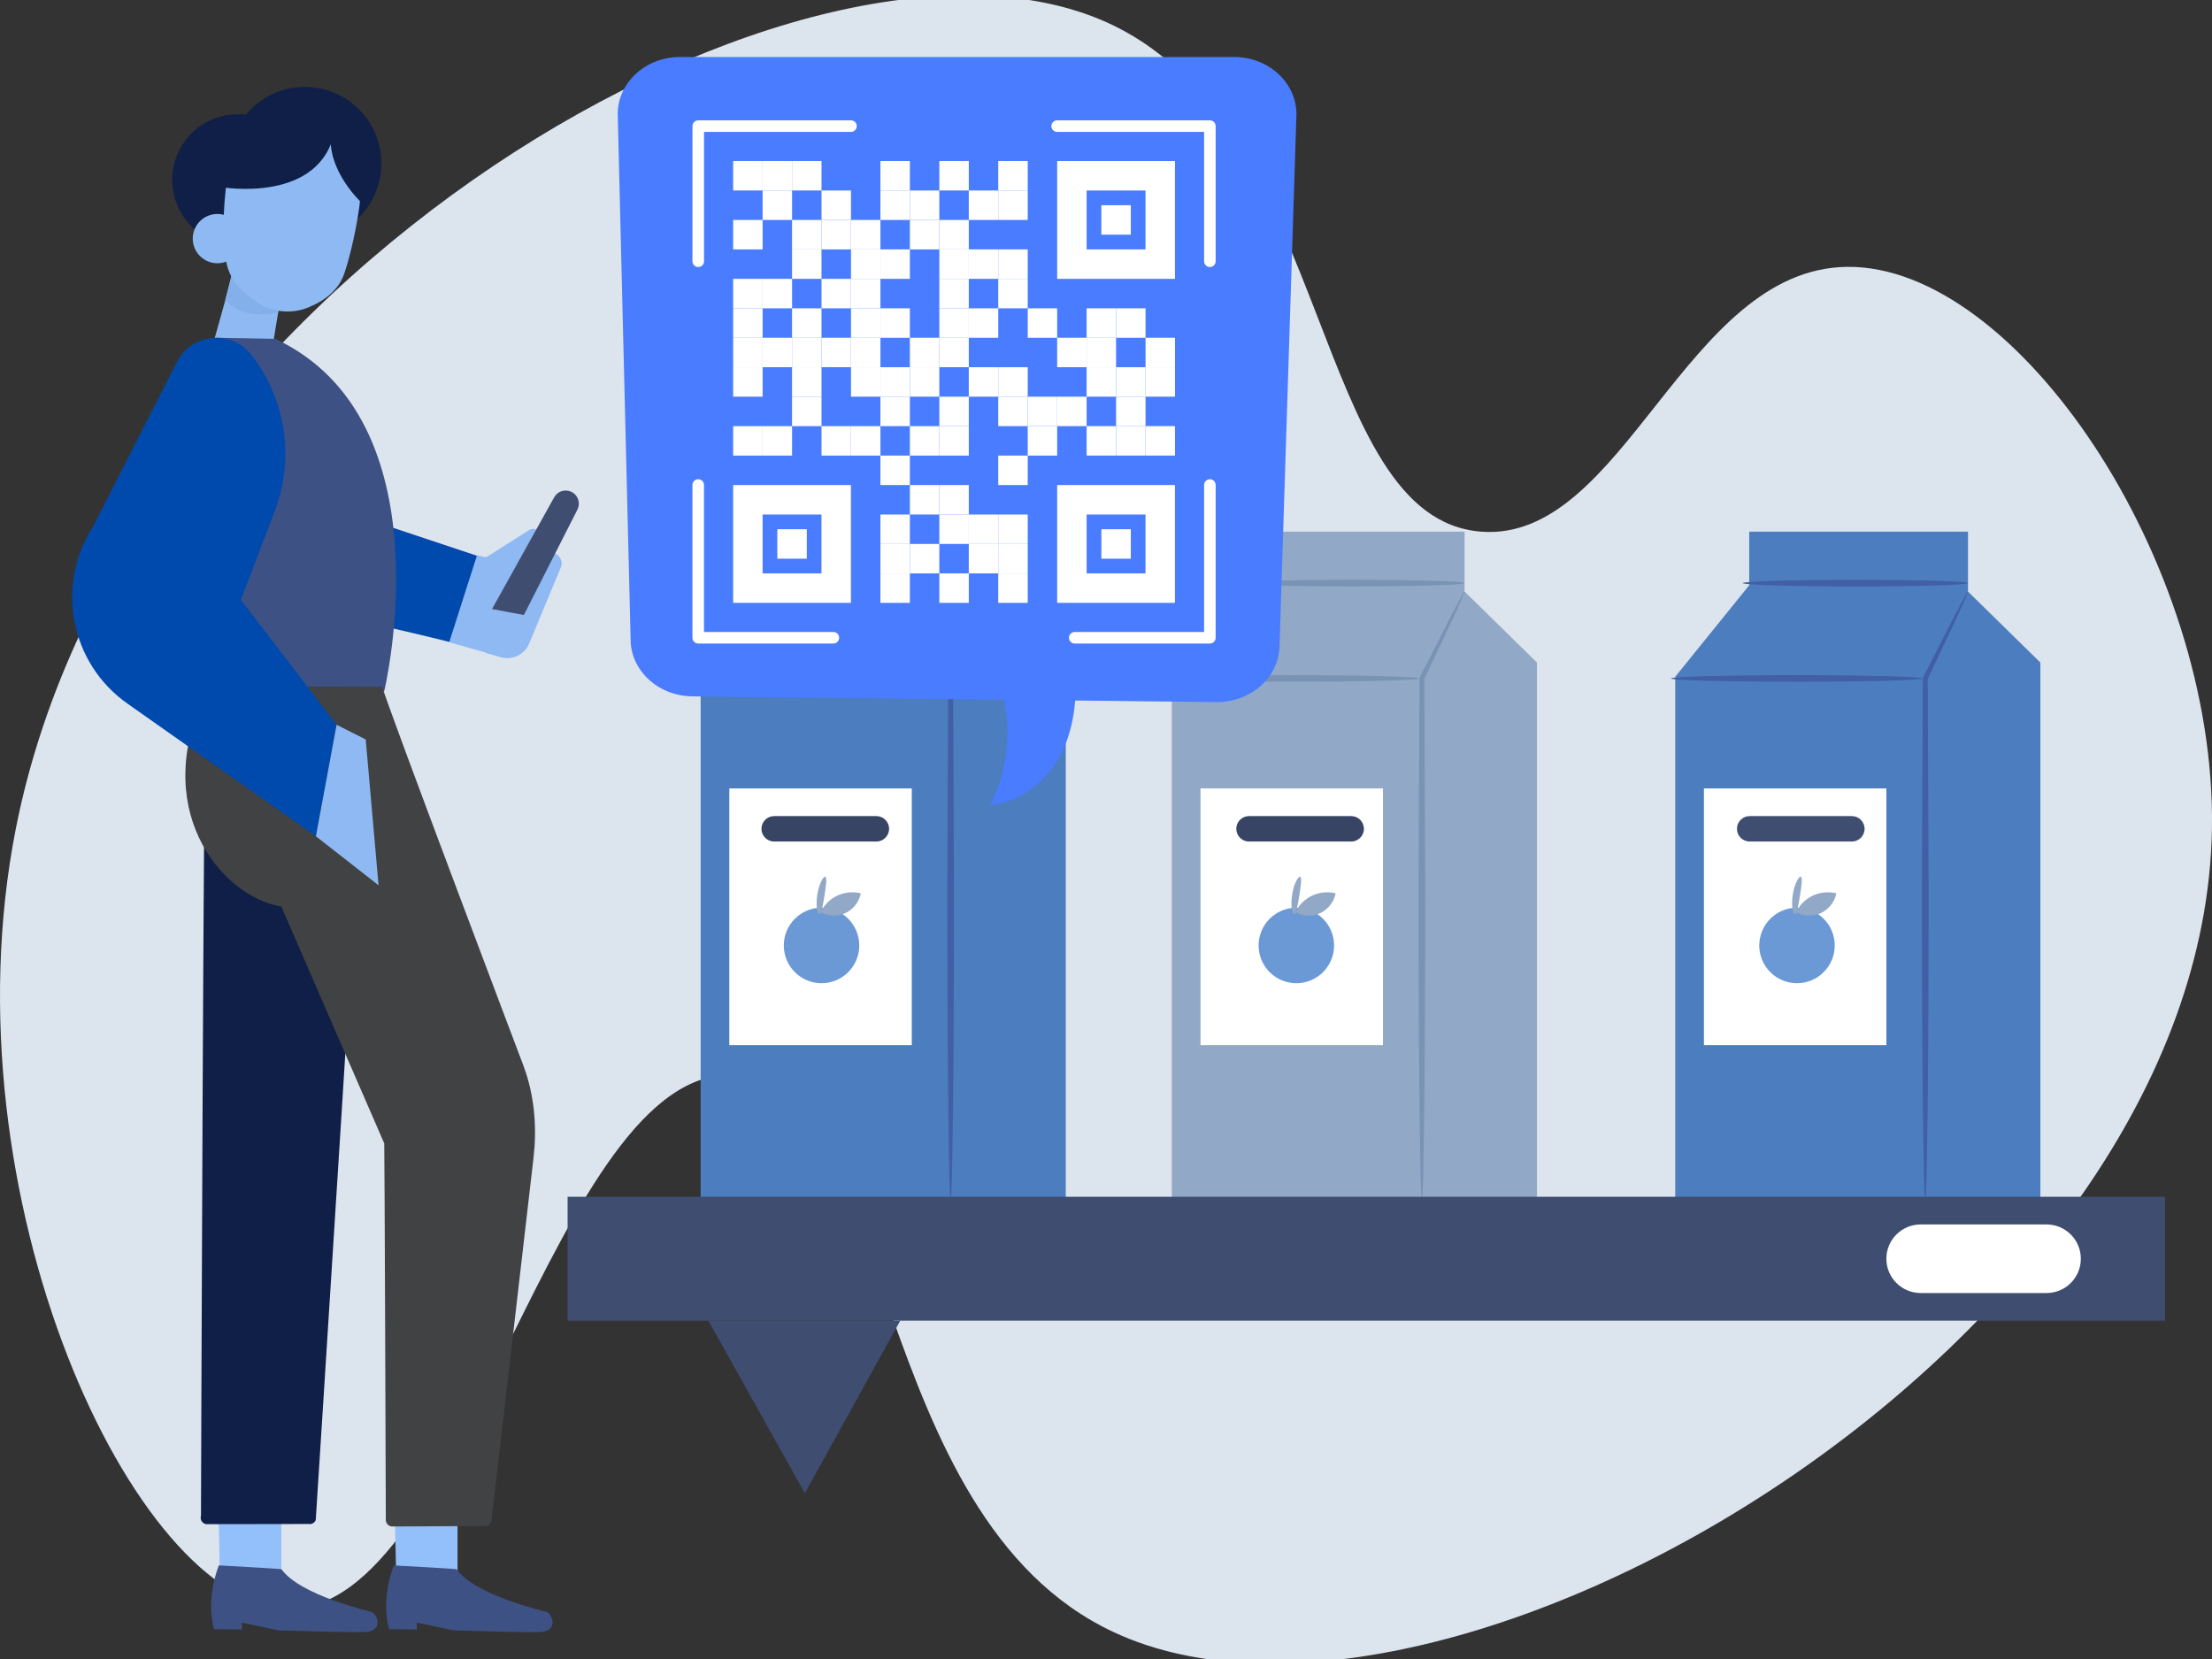 <svg xmlns="http://www.w3.org/2000/svg" xml:space="preserve" id="MandoingproductBarcodeScanning" x="0" y="0" version="1.0" viewBox="0 0 800 600" enable-background="new 0 0 800 600">
  <rect x="0" y="0" width="800" height="600" fill="#333333" stroke="none"/>
  <g fill="#000000" class="color000000 svgShape">
    <g fill="#000000" class="color000000 svgShape">
      <path d="M5.7,299.8c-26.13,132.82,42.95,280.58,98.25,281.97c64.6,1.62,96.48-196.88,161.86-192.94
			c57.82,3.48,47.11,159.53,137.03,201.48c120.49,56.22,394.05-105.27,397.14-290.51c1.61-96.84-70.62-204-131.96-203.29
			c-58.7,0.69-80.61,99.88-132.46,95.76c-61.1-4.84-53.34-144.34-132.72-182.99C294.85-43.29,44.96,100.18,5.7,299.8z" fill="#dce4ee" class="colordce6ee svgShape"></path>
    </g>
    <g fill="#000000" class="color000000 svgShape">
      <g fill="#000000" class="color000000 svgShape">
        <g fill="#000000" class="color000000 svgShape">
          <g fill="#000000" class="color000000 svgShape">
            <g fill="#000000" class="color000000 svgShape">
              <g fill="#000000" class="color000000 svgShape">
                <g fill="#000000" class="color000000 svgShape">
                  <g fill="#000000" class="color000000 svgShape">
                    <g fill="#000000" class="color000000 svgShape">
                      <g fill="#000000" class="color000000 svgShape">
                        <g fill="#000000" class="color000000 svgShape">
                          <g fill="#000000" class="color000000 svgShape">
                            <g fill="#000000" class="color000000 svgShape">
                              <g fill="#000000" class="color000000 svgShape">
                                <g fill="#000000" class="color000000 svgShape">
                                  <g fill="#000000" class="color000000 svgShape">
                                    <polygon points="423.81 434.15 423.81 244.76 450.57 211.67 450.57 192.28 529.69 192.27 529.69 213.95 555.87 239.62 555.87 434.15" fill="#91a8c6" class="color91c6a0 svgShape"></polygon>
                                  </g>
                                </g>
                              </g>
                            </g>
                          </g>
                        </g>
                      </g>
                    </g>
                  </g>
                </g>
              </g>
              <g fill="#000000" class="color000000 svgShape">
                <g fill="#000000" class="color000000 svgShape">
                  <g fill="#000000" class="color000000 svgShape">
                    <g fill="#000000" class="color000000 svgShape">
                      <g fill="#000000" class="color000000 svgShape">
                        <g fill="#000000" class="color000000 svgShape">
                          <g fill="#000000" class="color000000 svgShape">
                            <g fill="#000000" class="color000000 svgShape">
                              <g fill="#000000" class="color000000 svgShape">
                                <g fill="#000000" class="color000000 svgShape">
                                  <g fill="#000000" class="color000000 svgShape">
                                    <rect width="65.99" height="92.82" x="434.18" y="285.15" fill="#ffffff" class="colorffffff svgShape"></rect>
                                  </g>
                                </g>
                              </g>
                            </g>
                          </g>
                        </g>
                      </g>
                    </g>
                  </g>
                </g>
              </g>
              <g fill="#000000" class="color000000 svgShape">
                <g fill="#000000" class="color000000 svgShape">
                  <g fill="#000000" class="color000000 svgShape">
                    <g fill="#000000" class="color000000 svgShape">
                      <g fill="#000000" class="color000000 svgShape">
                        <g fill="#000000" class="color000000 svgShape">
                          <g fill="#000000" class="color000000 svgShape">
                            <g fill="#000000" class="color000000 svgShape">
                              <g fill="#000000" class="color000000 svgShape">
                                <g fill="#000000" class="color000000 svgShape">
                                  <g fill="#000000" class="color000000 svgShape">
                                    <g fill="#000000" class="color000000 svgShape">
                                      <path d="M514.24,434.15c-0.08,0-0.16-0.78-0.24-2.27c-0.06-1.76-0.13-3.91-0.23-6.52
																			c-0.1-6.02-0.23-14.12-0.38-23.97c-0.22-20.24-0.35-48.19-0.35-79.07c0.13-29.74,0.25-56.75,0.33-76.96l0-0.2
																			l0.09-0.17c4.8-9.39,8.74-17.11,11.66-22.82c1.32-2.47,2.4-4.5,3.28-6.15c0.78-1.39,1.22-2.11,1.3-2.07
																			c0.08,0.04-0.22,0.82-0.85,2.29c-0.77,1.71-1.72,3.8-2.87,6.35c-2.74,5.8-6.45,13.63-10.96,23.15l0.09-0.37
																			c0.09,20.21,0.2,47.21,0.33,76.96c0,30.88-0.13,58.83-0.35,79.07c-0.16,9.85-0.29,17.95-0.38,23.97
																			c-0.09,2.61-0.16,4.76-0.23,6.52C514.4,433.37,514.32,434.15,514.24,434.15z" fill="#7993b5" class="color79b589 svgShape"></path>
                                    </g>
                                  </g>
                                </g>
                              </g>
                            </g>
                          </g>
                        </g>
                      </g>
                    </g>
                  </g>
                </g>
              </g>
              <g fill="#000000" class="color000000 svgShape">
                <g fill="#000000" class="color000000 svgShape">
                  <g fill="#000000" class="color000000 svgShape">
                    <g fill="#000000" class="color000000 svgShape">
                      <g fill="#000000" class="color000000 svgShape">
                        <g fill="#000000" class="color000000 svgShape">
                          <g fill="#000000" class="color000000 svgShape">
                            <g fill="#000000" class="color000000 svgShape">
                              <g fill="#000000" class="color000000 svgShape">
                                <g fill="#000000" class="color000000 svgShape">
                                  <g fill="#000000" class="color000000 svgShape">
                                    <g fill="#000000" class="color000000 svgShape">
                                      <path d="M513.16,245.37c0,0.65-20.34,1.18-45.43,1.18c-25.1,0-45.44-0.53-45.44-1.18
																			c0-0.65,20.34-1.18,45.44-1.18C492.81,244.19,513.16,244.72,513.16,245.37z" fill="#7993b5" class="color79b589 svgShape"></path>
                                    </g>
                                  </g>
                                </g>
                              </g>
                            </g>
                          </g>
                        </g>
                      </g>
                    </g>
                  </g>
                </g>
              </g>
              <g fill="#000000" class="color000000 svgShape">
                <g fill="#000000" class="color000000 svgShape">
                  <g fill="#000000" class="color000000 svgShape">
                    <g fill="#000000" class="color000000 svgShape">
                      <g fill="#000000" class="color000000 svgShape">
                        <g fill="#000000" class="color000000 svgShape">
                          <g fill="#000000" class="color000000 svgShape">
                            <g fill="#000000" class="color000000 svgShape">
                              <g fill="#000000" class="color000000 svgShape">
                                <g fill="#000000" class="color000000 svgShape">
                                  <g fill="#000000" class="color000000 svgShape">
                                    <g fill="#000000" class="color000000 svgShape">
                                      <path d="M529.69,210.89c0,0.65-18.23,1.18-40.72,1.18c-22.49,0-40.72-0.53-40.72-1.18
																			c0-0.65,18.23-1.18,40.72-1.18C511.46,209.71,529.69,210.24,529.69,210.89z" fill="#7993b5" class="color79b589 svgShape"></path>
                                    </g>
                                  </g>
                                </g>
                              </g>
                            </g>
                          </g>
                        </g>
                      </g>
                    </g>
                  </g>
                </g>
              </g>
            </g>
            <g fill="#000000" class="color000000 svgShape">
              <g fill="#000000" class="color000000 svgShape">
                <g fill="#000000" class="color000000 svgShape">
                  <g fill="#000000" class="color000000 svgShape">
                    <g fill="#000000" class="color000000 svgShape">
                      <g fill="#000000" class="color000000 svgShape">
                        <g fill="#000000" class="color000000 svgShape">
                          <g fill="#000000" class="color000000 svgShape">
                            <g fill="#000000" class="color000000 svgShape">
                              <g fill="#000000" class="color000000 svgShape">
                                <g fill="#000000" class="color000000 svgShape">
                                  <g fill="#000000" class="color000000 svgShape">
                                    <polygon points="253.4 434.15 253.4 244.76 280.16 211.67 280.16 192.28 359.27 192.27 359.27 213.95 385.45 239.62 385.45 434.15" fill="#4b7dbf" class="colorbf4b96 svgShape"></polygon>
                                  </g>
                                </g>
                              </g>
                            </g>
                          </g>
                        </g>
                      </g>
                    </g>
                  </g>
                </g>
              </g>
              <g fill="#000000" class="color000000 svgShape">
                <g fill="#000000" class="color000000 svgShape">
                  <g fill="#000000" class="color000000 svgShape">
                    <g fill="#000000" class="color000000 svgShape">
                      <g fill="#000000" class="color000000 svgShape">
                        <g fill="#000000" class="color000000 svgShape">
                          <g fill="#000000" class="color000000 svgShape">
                            <g fill="#000000" class="color000000 svgShape">
                              <g fill="#000000" class="color000000 svgShape">
                                <g fill="#000000" class="color000000 svgShape">
                                  <g fill="#000000" class="color000000 svgShape">
                                    <rect width="65.99" height="92.82" x="263.77" y="285.15" fill="#ffffff" class="colorffffff svgShape"></rect>
                                  </g>
                                </g>
                              </g>
                            </g>
                          </g>
                        </g>
                      </g>
                    </g>
                  </g>
                </g>
              </g>
              <g fill="#000000" class="color000000 svgShape">
                <g fill="#000000" class="color000000 svgShape">
                  <g fill="#000000" class="color000000 svgShape">
                    <g fill="#000000" class="color000000 svgShape">
                      <g fill="#000000" class="color000000 svgShape">
                        <g fill="#000000" class="color000000 svgShape">
                          <g fill="#000000" class="color000000 svgShape">
                            <g fill="#000000" class="color000000 svgShape">
                              <g fill="#000000" class="color000000 svgShape">
                                <g fill="#000000" class="color000000 svgShape">
                                  <g fill="#000000" class="color000000 svgShape">
                                    <g fill="#000000" class="color000000 svgShape">
                                      <path d="M343.82,434.15c-0.08,0-0.16-0.78-0.24-2.27c-0.06-1.76-0.14-3.91-0.23-6.52
																			c-0.1-6.02-0.22-14.12-0.38-23.97c-0.22-20.24-0.35-48.19-0.35-79.07c0.13-29.74,0.24-56.75,0.33-76.96l0-0.2
																			l0.09-0.17c4.8-9.39,8.74-17.11,11.65-22.82c1.32-2.47,2.4-4.5,3.28-6.15c0.78-1.39,1.22-2.11,1.3-2.07
																			c0.08,0.04-0.22,0.82-0.85,2.29c-0.77,1.71-1.72,3.8-2.87,6.35c-2.74,5.8-6.45,13.63-10.96,23.15l0.09-0.37
																			c0.09,20.21,0.2,47.21,0.33,76.96c0,30.88-0.13,58.83-0.35,79.07c-0.16,9.85-0.29,17.95-0.38,23.97
																			c-0.09,2.61-0.16,4.76-0.23,6.52C343.98,433.37,343.9,434.15,343.82,434.15z" fill="#425ea5" class="colora54287 svgShape"></path>
                                    </g>
                                  </g>
                                </g>
                              </g>
                            </g>
                          </g>
                        </g>
                      </g>
                    </g>
                  </g>
                </g>
              </g>
              <g fill="#000000" class="color000000 svgShape">
                <g fill="#000000" class="color000000 svgShape">
                  <g fill="#000000" class="color000000 svgShape">
                    <g fill="#000000" class="color000000 svgShape">
                      <g fill="#000000" class="color000000 svgShape">
                        <g fill="#000000" class="color000000 svgShape">
                          <g fill="#000000" class="color000000 svgShape">
                            <g fill="#000000" class="color000000 svgShape">
                              <g fill="#000000" class="color000000 svgShape">
                                <g fill="#000000" class="color000000 svgShape">
                                  <g fill="#000000" class="color000000 svgShape">
                                    <g fill="#000000" class="color000000 svgShape">
                                      <path d="M342.74,245.37c0,0.65-20.34,1.18-45.43,1.18c-25.1,0-45.44-0.53-45.44-1.18
																			c0-0.65,20.34-1.18,45.44-1.18C322.39,244.19,342.74,244.72,342.74,245.37z" fill="#425ea5" class="colora54287 svgShape"></path>
                                    </g>
                                  </g>
                                </g>
                              </g>
                            </g>
                          </g>
                        </g>
                      </g>
                    </g>
                  </g>
                </g>
              </g>
              <g fill="#000000" class="color000000 svgShape">
                <g fill="#000000" class="color000000 svgShape">
                  <g fill="#000000" class="color000000 svgShape">
                    <g fill="#000000" class="color000000 svgShape">
                      <g fill="#000000" class="color000000 svgShape">
                        <g fill="#000000" class="color000000 svgShape">
                          <g fill="#000000" class="color000000 svgShape">
                            <g fill="#000000" class="color000000 svgShape">
                              <g fill="#000000" class="color000000 svgShape">
                                <g fill="#000000" class="color000000 svgShape">
                                  <g fill="#000000" class="color000000 svgShape">
                                    <g fill="#000000" class="color000000 svgShape">
                                      <path d="M359.27,210.89c0,0.65-18.23,1.18-40.72,1.18c-22.49,0-40.72-0.53-40.72-1.18
																			c0-0.65,18.23-1.18,40.72-1.18C341.04,209.71,359.27,210.24,359.27,210.89z" fill="#425ea5" class="colora54287 svgShape"></path>
                                    </g>
                                  </g>
                                </g>
                              </g>
                            </g>
                          </g>
                        </g>
                      </g>
                    </g>
                  </g>
                </g>
              </g>
            </g>
            <g fill="#000000" class="color000000 svgShape">
              <g fill="#000000" class="color000000 svgShape">
                <g fill="#000000" class="color000000 svgShape">
                  <path d="M482.49,341.94c0,7.54-6.11,13.65-13.65,13.65c-7.54,0-13.65-6.11-13.65-13.65
									c0-7.54,6.11-13.65,13.65-13.65C476.38,328.29,482.49,334.4,482.49,341.94z" fill="#6b99d6" class="colord66bb5 svgShape"></path>
                </g>
              </g>
              <g fill="#000000" class="color000000 svgShape">
                <g fill="#000000" class="color000000 svgShape">
                  <g fill="#000000" class="color000000 svgShape">
                    <path d="M470.2,317.09c0.7,0.24,0.28,3.25-0.29,6.88c-0.59,3.62-1.14,6.61-1.87,6.62
										c-0.71,0.02-1.35-3.17-0.72-7.04C467.93,319.67,469.53,316.85,470.2,317.09z" fill="#91a8c6" class="color91c6a0 svgShape"></path>
                  </g>
                </g>
              </g>
              <g fill="#000000" class="color000000 svgShape">
                <g fill="#000000" class="color000000 svgShape">
                  <path d="M468.28,330.38c1.19-2.74,3.37-5.04,6.05-6.36c2.68-1.32,5.83-1.66,8.73-0.94
									c-0.58,3.02-2.64,5.71-5.4,7.06c-2.76,1.35-6.15,1.31-8.88-0.09" fill="#91a8c6" class="color91c6a0 svgShape"></path>
                </g>
              </g>
            </g>
            <g fill="#000000" class="color000000 svgShape">
              <g fill="#000000" class="color000000 svgShape">
                <path d="M488.68,304.35h-36.96c-2.54,0-4.6-2.06-4.6-4.6l0,0c0-2.54,2.06-4.6,4.6-4.6h36.96
								c2.54,0,4.6,2.06,4.6,4.6l0,0C493.28,302.29,491.22,304.35,488.68,304.35z" fill="#374464" class="color375a64 svgShape"></path>
              </g>
            </g>
          </g>
          <g fill="#000000" class="color000000 svgShape">
            <g fill="#000000" class="color000000 svgShape">
              <g fill="#000000" class="color000000 svgShape">
                <g fill="#000000" class="color000000 svgShape">
                  <g fill="#000000" class="color000000 svgShape">
                    <g fill="#000000" class="color000000 svgShape">
                      <g fill="#000000" class="color000000 svgShape">
                        <g fill="#000000" class="color000000 svgShape">
                          <g fill="#000000" class="color000000 svgShape">
                            <g fill="#000000" class="color000000 svgShape">
                              <g fill="#000000" class="color000000 svgShape">
                                <g fill="#000000" class="color000000 svgShape">
                                  <g fill="#000000" class="color000000 svgShape">
                                    <polygon points="605.87 434.15 605.87 244.76 632.63 211.67 632.63 192.28 711.75 192.27 711.75 213.95 737.93 239.62 737.93 434.15" fill="#4b7dbf" class="colorbf4b96 svgShape"></polygon>
                                  </g>
                                </g>
                              </g>
                            </g>
                          </g>
                        </g>
                      </g>
                    </g>
                  </g>
                </g>
              </g>
              <g fill="#000000" class="color000000 svgShape">
                <g fill="#000000" class="color000000 svgShape">
                  <g fill="#000000" class="color000000 svgShape">
                    <g fill="#000000" class="color000000 svgShape">
                      <g fill="#000000" class="color000000 svgShape">
                        <g fill="#000000" class="color000000 svgShape">
                          <g fill="#000000" class="color000000 svgShape">
                            <g fill="#000000" class="color000000 svgShape">
                              <g fill="#000000" class="color000000 svgShape">
                                <g fill="#000000" class="color000000 svgShape">
                                  <g fill="#000000" class="color000000 svgShape">
                                    <rect width="65.99" height="92.82" x="616.25" y="285.15" fill="#ffffff" class="colorffffff svgShape"></rect>
                                  </g>
                                </g>
                              </g>
                            </g>
                          </g>
                        </g>
                      </g>
                    </g>
                  </g>
                </g>
              </g>
              <g fill="#000000" class="color000000 svgShape">
                <g fill="#000000" class="color000000 svgShape">
                  <g fill="#000000" class="color000000 svgShape">
                    <g fill="#000000" class="color000000 svgShape">
                      <g fill="#000000" class="color000000 svgShape">
                        <g fill="#000000" class="color000000 svgShape">
                          <g fill="#000000" class="color000000 svgShape">
                            <g fill="#000000" class="color000000 svgShape">
                              <g fill="#000000" class="color000000 svgShape">
                                <g fill="#000000" class="color000000 svgShape">
                                  <g fill="#000000" class="color000000 svgShape">
                                    <g fill="#000000" class="color000000 svgShape">
                                      <path d="M696.3,434.15c-0.08,0-0.16-0.78-0.24-2.27c-0.06-1.76-0.14-3.91-0.23-6.52
																			c-0.1-6.02-0.22-14.12-0.38-23.97c-0.22-20.24-0.35-48.19-0.35-79.07c0.13-29.74,0.24-56.75,0.33-76.96l0-0.2
																			l0.09-0.17c4.8-9.39,8.74-17.11,11.66-22.82c1.32-2.47,2.4-4.5,3.28-6.15c0.77-1.39,1.22-2.11,1.3-2.07
																			c0.08,0.04-0.22,0.82-0.85,2.29c-0.77,1.71-1.72,3.8-2.87,6.35c-2.74,5.8-6.45,13.63-10.95,23.15l0.09-0.37
																			c0.09,20.21,0.2,47.21,0.33,76.96c0,30.88-0.13,58.83-0.35,79.07c-0.16,9.85-0.29,17.95-0.38,23.97
																			c-0.09,2.61-0.16,4.76-0.23,6.52C696.46,433.37,696.38,434.15,696.3,434.15z" fill="#425ea5" class="colora54287 svgShape"></path>
                                    </g>
                                  </g>
                                </g>
                              </g>
                            </g>
                          </g>
                        </g>
                      </g>
                    </g>
                  </g>
                </g>
              </g>
              <g fill="#000000" class="color000000 svgShape">
                <g fill="#000000" class="color000000 svgShape">
                  <g fill="#000000" class="color000000 svgShape">
                    <g fill="#000000" class="color000000 svgShape">
                      <g fill="#000000" class="color000000 svgShape">
                        <g fill="#000000" class="color000000 svgShape">
                          <g fill="#000000" class="color000000 svgShape">
                            <g fill="#000000" class="color000000 svgShape">
                              <g fill="#000000" class="color000000 svgShape">
                                <g fill="#000000" class="color000000 svgShape">
                                  <g fill="#000000" class="color000000 svgShape">
                                    <g fill="#000000" class="color000000 svgShape">
                                      <path d="M695.22,245.37c0,0.65-20.34,1.18-45.43,1.18c-25.1,0-45.44-0.53-45.44-1.18
																			c0-0.65,20.34-1.18,45.44-1.18C674.87,244.19,695.22,244.72,695.22,245.37z" fill="#425ea5" class="colora54287 svgShape"></path>
                                    </g>
                                  </g>
                                </g>
                              </g>
                            </g>
                          </g>
                        </g>
                      </g>
                    </g>
                  </g>
                </g>
              </g>
              <g fill="#000000" class="color000000 svgShape">
                <g fill="#000000" class="color000000 svgShape">
                  <g fill="#000000" class="color000000 svgShape">
                    <g fill="#000000" class="color000000 svgShape">
                      <g fill="#000000" class="color000000 svgShape">
                        <g fill="#000000" class="color000000 svgShape">
                          <g fill="#000000" class="color000000 svgShape">
                            <g fill="#000000" class="color000000 svgShape">
                              <g fill="#000000" class="color000000 svgShape">
                                <g fill="#000000" class="color000000 svgShape">
                                  <g fill="#000000" class="color000000 svgShape">
                                    <g fill="#000000" class="color000000 svgShape">
                                      <path d="M711.75,210.89c0,0.65-18.23,1.18-40.72,1.18c-22.49,0-40.72-0.53-40.72-1.18
																			c0-0.65,18.23-1.18,40.72-1.18C693.52,209.71,711.75,210.24,711.75,210.89z" fill="#425ea5" class="colora54287 svgShape"></path>
                                    </g>
                                  </g>
                                </g>
                              </g>
                            </g>
                          </g>
                        </g>
                      </g>
                    </g>
                  </g>
                </g>
              </g>
            </g>
          </g>
        </g>
        <g fill="#000000" class="color000000 svgShape">
          <g fill="#000000" class="color000000 svgShape">
            <g fill="#000000" class="color000000 svgShape">
              <path d="M663.56,341.94c0,7.54-6.11,13.65-13.65,13.65s-13.65-6.11-13.65-13.65c0-7.54,6.11-13.65,13.65-13.65
							S663.56,334.4,663.56,341.94z" fill="#6b99d6" class="colord66bb5 svgShape"></path>
            </g>
          </g>
          <g fill="#000000" class="color000000 svgShape">
            <g fill="#000000" class="color000000 svgShape">
              <g fill="#000000" class="color000000 svgShape">
                <path d="M651.27,317.09c0.7,0.24,0.28,3.25-0.29,6.88c-0.59,3.62-1.14,6.61-1.87,6.62
								c-0.71,0.02-1.35-3.17-0.72-7.04C649,319.67,650.6,316.85,651.27,317.09z" fill="#91a8c6" class="color91c6a0 svgShape"></path>
              </g>
            </g>
          </g>
          <g fill="#000000" class="color000000 svgShape">
            <g fill="#000000" class="color000000 svgShape">
              <path d="M649.35,330.38c1.19-2.74,3.37-5.04,6.05-6.36c2.68-1.32,5.83-1.66,8.73-0.94
							c-0.58,3.02-2.64,5.71-5.4,7.06c-2.76,1.35-6.15,1.31-8.89-0.09" fill="#91a8c6" class="color91c6a0 svgShape"></path>
            </g>
          </g>
        </g>
        <g fill="#000000" class="color000000 svgShape">
          <g fill="#000000" class="color000000 svgShape">
            <path d="M669.75,304.35h-36.96c-2.54,0-4.6-2.06-4.6-4.6l0,0c0-2.54,2.06-4.6,4.6-4.6h36.96
						c2.54,0,4.6,2.06,4.6,4.6l0,0C674.35,302.29,672.29,304.35,669.75,304.35z" fill="#3f4d71" class="color3f5771 svgShape"></path>
          </g>
        </g>
        <g fill="#000000" class="color000000 svgShape">
          <g fill="#000000" class="color000000 svgShape">
            <g fill="#000000" class="color000000 svgShape">
              <path d="M310.77,341.94c0,7.54-6.11,13.65-13.65,13.65c-7.54,0-13.65-6.11-13.65-13.65
							c0-7.54,6.11-13.65,13.65-13.65C304.66,328.29,310.77,334.4,310.77,341.94z" fill="#6b99d6" class="colord66bb5 svgShape"></path>
            </g>
          </g>
          <g fill="#000000" class="color000000 svgShape">
            <g fill="#000000" class="color000000 svgShape">
              <g fill="#000000" class="color000000 svgShape">
                <path d="M298.47,317.09c0.7,0.24,0.28,3.25-0.29,6.88c-0.59,3.62-1.14,6.61-1.87,6.62
								c-0.71,0.02-1.35-3.17-0.72-7.04C296.2,319.67,297.8,316.85,298.47,317.09z" fill="#91a8c6" class="color91c6a0 svgShape"></path>
              </g>
            </g>
          </g>
          <g fill="#000000" class="color000000 svgShape">
            <g fill="#000000" class="color000000 svgShape">
              <path d="M296.55,330.38c1.19-2.74,3.37-5.04,6.05-6.36c2.68-1.32,5.83-1.66,8.73-0.94
							c-0.58,3.02-2.64,5.71-5.4,7.06c-2.76,1.35-6.15,1.31-8.89-0.09" fill="#91a8c6" class="color91c6a0 svgShape"></path>
            </g>
          </g>
        </g>
        <g fill="#000000" class="color000000 svgShape">
          <g fill="#000000" class="color000000 svgShape">
            <path d="M316.95,304.35h-36.96c-2.54,0-4.6-2.06-4.6-4.6l0,0c0-2.54,2.06-4.6,4.6-4.6h36.96
						c2.54,0,4.6,2.06,4.6,4.6l0,0C321.55,302.29,319.49,304.35,316.95,304.35z" fill="#374464" class="color375a64 svgShape"></path>
          </g>
        </g>
        <g fill="#000000" class="color000000 svgShape">
          <g fill="#000000" class="color000000 svgShape">
            <g fill="#000000" class="color000000 svgShape">
              <g fill="#000000" class="color000000 svgShape">
                <rect width="577.73" height="44.81" x="205.28" y="432.83" fill="#3f4d71" class="color3f5771 svgShape"></rect>
              </g>
            </g>
            <g fill="#000000" class="color000000 svgShape">
              <g fill="#000000" class="color000000 svgShape">
                <polygon points="256.2 477.65 291.09 540.06 325.58 477.65" fill="#3f4d71" class="color3f5771 svgShape"></polygon>
              </g>
            </g>
          </g>
          <g fill="#000000" class="color000000 svgShape">
            <g fill="#000000" class="color000000 svgShape">
              <g fill="#000000" class="color000000 svgShape">
                <path d="M740.16,467.64h-45.53c-6.85,0-12.4-5.55-12.4-12.4v0c0-6.85,5.55-12.4,12.4-12.4h45.53
								c6.85,0,12.4,5.55,12.4,12.4v0C752.56,462.09,747.01,467.64,740.16,467.64z" fill="#ffffff" class="colorffffff svgShape"></path>
              </g>
            </g>
          </g>
        </g>
      </g>
      <g fill="#000000" class="color000000 svgShape">
        <g fill="#000000" class="color000000 svgShape">
          <path d="M174.99,202.09l16.38-10.39c0.72-0.46,1.61-0.56,2.41-0.27l0,0c1.68,0.6,2.37,2.6,1.41,4.11l-7.97,10.41
					L174.99,202.09z" fill="#8eb9f2" class="colorf2a88e svgShape"></path>
        </g>
        <g fill="#000000" class="color000000 svgShape">
          <path d="M190.77,207.1c0,0-14.71,31.9-14.23,29.27c0.21-1.1-28.33-7.83-61.77-15.33v-39.28L190.77,207.1z" fill="#004aad" class="color4c9360 svgShape"></path>
        </g>
        <g fill="#000000" class="color000000 svgShape">
          <path d="M197.72,200.3l-11.62,5.43l-9.56,30.63l4.5,1.32c4.2,1.23,8.66-0.9,10.34-4.95l11.45-27.54
					C204.16,202,200.86,198.83,197.72,200.3z" fill="#8eb9f2" class="colorf2a88e svgShape"></path>
        </g>
        <g fill="#000000" class="color000000 svgShape">
          <polygon points="172.51 200.87 162.46 232.28 178.02 236.68 187.16 203.88" fill="#8eb9f2" class="colorf2a88e svgShape"></polygon>
        </g>
        <g fill="#000000" class="color000000 svgShape">
          <path d="M208.83,184.31l-19.36,38.11l-11.52-2.15l22.48-40.42c1.17-2.1,3.72-3,5.95-2.09l0,0
					C208.96,178.81,210.08,181.84,208.83,184.31z" fill="#3f4d71" class="color3f5771 svgShape"></path>
        </g>
        <g fill="#000000" class="color000000 svgShape">
          <g fill="#000000" class="color000000 svgShape">
            <polygon points="143.43 577.6 141.83 501.04 165.48 501.68 165.48 581.76" fill="#93bffa" class="colorfab093 svgShape"></polygon>
          </g>
        </g>
        <g fill="#000000" class="color000000 svgShape">
          <g fill="#000000" class="color000000 svgShape">
            <polygon points="79.69 577.6 78.09 501.04 101.74 501.68 101.74 581.76" fill="#93bffa" class="colorfab093 svgShape"></polygon>
          </g>
          <g fill="#000000" class="color000000 svgShape">
            <g fill="#000000" class="color000000 svgShape">
              <path d="M136.42,587.63c-0.39,1.46-1.63,2.59-4.9,2.65c-4.84,0.1-20.7-0.32-30.74-0.63l-13.31-2.8v2.48
							l-10.04-0.11c0,0-3.29-9.74,1.7-23.07c0,0,22.56,1.21,22.7,1.4c6.73,9.52,32.58,15.4,32.58,15.4
							c0.94,0.52,1.63,1.44,1.94,2.49C136.58,586.15,136.61,586.89,136.42,587.63z" fill="#3d5184" class="color3d844e svgShape"></path>
            </g>
          </g>
          <g fill="#000000" class="color000000 svgShape">
            <g fill="#000000" class="color000000 svgShape">
              <path d="M199.72,587.63c-0.39,1.46-1.63,2.59-4.9,2.65c-4.84,0.1-20.7-0.32-30.74-0.63l-13.31-2.8v2.48
							l-10.04-0.11c0,0-3.29-9.74,1.7-23.07c0,0,22.56,1.21,22.7,1.4c6.73,9.52,32.58,15.4,32.58,15.4
							c0.94,0.52,1.63,1.44,1.94,2.49C199.88,586.15,199.91,586.89,199.72,587.63z" fill="#3d5184" class="color3d844e svgShape"></path>
            </g>
          </g>
        </g>
        <g fill="#000000" class="color000000 svgShape">
          <circle cx="110.26" cy="59.08" r="27.65" transform="rotate(-3.032 110.216 59.023)" fill="#0f1f48" class="color333333 svgShape"></circle>
        </g>
        <g fill="#000000" class="color000000 svgShape">
          <circle cx="86.03" cy="65.06" r="23.74" transform="rotate(-56.172 86.022 65.06)" fill="#0f1f48" class="color333333 svgShape"></circle>
        </g>
        <g fill="#000000" class="color000000 svgShape">
          <g fill="#000000" class="color000000 svgShape">
            <path d="M87.49,87.24c-0.52,4.89-4.91,8.44-9.81,7.92c-4.89-0.52-8.44-4.91-7.92-9.81
						c0.52-4.89,4.91-8.44,9.81-7.92C84.46,77.96,88.01,82.35,87.49,87.24z" fill="#8eb9f2" class="colorf2a88e svgShape"></path>
          </g>
        </g>
        <g fill="#000000" class="color000000 svgShape">
          <g fill="#000000" class="color000000 svgShape">
            <path d="M74.72,132.79l22.46,0.91l3.41-20.62l2.31-14.05c-0.29,0.19-4.82,3.28-4.87,3.31
						c-0.05,0.04-4.16,2.95-7.35,1.07c-2.69-1.59-5.1-5.75-5.79-7.03l0-0.01c-0.13-0.22-0.2-0.36-0.2-0.36l-0.09,0.34l-3.13,12.25
						L74.72,132.79z" fill="#8eb9f2" class="colorf2a88e svgShape"></path>
          </g>
        </g>
        <g fill="#000000" class="color000000 svgShape">
          <path d="M81.46,108.6c2.44,2.44,5.76,4.4,10.25,4.93c3.18,0.38,6.13,0.16,8.89-0.44l2.31-14.05
					c-0.29,0.19-4.82,3.28-4.87,3.31c-0.05,0.04-4.16,2.95-7.35,1.07c-2.69-1.59-5.1-5.75-5.79-7.03l0-0.01l-0.3-0.02L81.46,108.6z" fill="#83afea" class="colorea9b83 svgShape"></path>
        </g>
        <g fill="#000000" class="color000000 svgShape">
          <path d="M81.51,69.85c-1.07,9.58-0.56,18.01,0.21,24.04c0.76,5.9,4.24,10.36,9.44,14.21l0.95,0.7
					c5.5,4.08,13.09,5.01,19.43,2.38l0,0c6.39-2.65,11.1-6.56,13.09-12.58c3.61-10.95,5.26-23.34,5.26-23.34s4.79-25.72-21.35-28.16
					C82.39,44.65,81.51,69.85,81.51,69.85z" fill="#8eb9f2" class="colorf2a88e svgShape"></path>
        </g>
        <g fill="#000000" class="color000000 svgShape">
          <path d="M80.15,67.69c0,0,36.11,6.25,41.02-20.9C121.17,46.79,78.64,33.52,80.15,67.69z" fill="#0f1f48" class="color333333 svgShape"></path>
        </g>
        <g fill="#000000" class="color000000 svgShape">
          <path d="M131.17,73.7c0,0-12.97-11.59-11.5-25.42C119.67,48.28,134.37,54.4,131.17,73.7z" fill="#0f1f48" class="color333333 svgShape"></path>
        </g>
        <g fill="#000000" class="color000000 svgShape">
          <path d="M114.19,549.76c-0.43,1.02-1.52,1.61-2.62,1.41l-37.05,0.06c-1.4-0.27-2.26-1.69-1.83-3.05
					c0,0,0.89-284.3,1.79-299.81l57.88,7.27C133.04,255.77,114.19,549.76,114.19,549.76z" fill="#0f1f48" class="color333333 svgShape"></path>
        </g>
        <g fill="#000000" class="color000000 svgShape">
          <path d="M78.11,122.15c0,0-14.53,34.28-3.51,126.78l64.37,1c0,0,23.49-97.95-39.39-127.37L78.11,122.15z" fill="#3d5184" class="color3d844e svgShape"></path>
        </g>
        <g fill="#000000" class="color000000 svgShape">
          <path d="M189.26,385.29c0,0-49.62-131.06-51-136.9c0,0-63.19-0.43-62.95,0.53c-21.89,42.41,4.09,75.21,26.42,78.93
					l37.24,85.68c0.12,0.28,0.57,136.19,0.57,136.19c0.01,1.43,1.26,2.52,2.67,2.35l33.5-0.16c1.11-0.15,1.97-1.04,2.07-2.15
					l15.18-131.09c1.19-10.3,0.44-20.8-2.75-30.67C189.9,387.09,189.59,386.19,189.26,385.29z" fill="#414244" class="color414344 svgShape"></path>
        </g>
        <g fill="#000000" class="color000000 svgShape">
          <path d="M63.98,130.93l-30.3,59.47c-13.77,21.25-8.26,49.58,12.47,64.11l68.1,47.94l7.48-40.32l-34.61-45.22
					l12.25-32.07c7.26-19,4.06-40.42-8.43-56.47l0,0C83.73,119.09,69.32,120.46,63.98,130.93z" fill="#004aad" class="color4c9360 svgShape"></path>
        </g>
        <g fill="#000000" class="color000000 svgShape">
          <polygon points="121.74 262.13 132.27 267.43 136.91 320.18 114.25 302.45" fill="#8eb9f2" class="colorf2a88e svgShape"></polygon>
        </g>
      </g>
      <g fill="#000000" class="color000000 svgShape">
        <g fill="#000000" class="color000000 svgShape">
          <g fill="#000000" class="color000000 svgShape">
            <path d="M446.37,20.62H245.9c-12.94,0-23.22,10.02-22.46,21.9l4.66,189.85c0.69,10.84,10.38,19.34,22.19,19.47
						l112.81,1.24c2.75,12.74,0.98,26.44-5.04,38.01c10.31-0.75,19.53-7.71,24.71-16.67c3.69-6.39,5.52-13.67,6.07-21.07l51.16,0.56
						c12.27,0.13,22.4-8.8,22.75-20.08l6.11-191.93C469.23,30.25,459.05,20.62,446.37,20.62z" fill="#497cff" class="colorffb549 svgShape"></path>
          </g>
        </g>
        <g fill="#000000" class="color000000 svgShape">
          <g fill="#000000" class="color000000 svgShape">
            <g fill="#000000" class="color000000 svgShape">
              <g fill="#000000" class="color000000 svgShape">
                <rect width="10.65" height="10.65" x="361.03" y="207.38" transform="rotate(-180 366.356 212.707)" fill="#ffffff" class="colorffffff svgShape"></rect>
              </g>
            </g>
            <g fill="#000000" class="color000000 svgShape">
              <g fill="#000000" class="color000000 svgShape">
                <rect width="10.65" height="10.65" x="350.38" y="196.73" transform="rotate(-180 355.703 202.054)" fill="#ffffff" class="colorffffff svgShape"></rect>
              </g>
            </g>
            <g fill="#000000" class="color000000 svgShape">
              <g fill="#000000" class="color000000 svgShape">
                <rect width="10.65" height="10.65" x="339.72" y="207.38" transform="rotate(-180 345.05 212.707)" fill="#ffffff" class="colorffffff svgShape"></rect>
              </g>
            </g>
            <g fill="#000000" class="color000000 svgShape">
              <g fill="#000000" class="color000000 svgShape">
                <rect width="10.65" height="10.65" x="318.42" y="207.38" transform="rotate(-180 323.743 212.707)" fill="#ffffff" class="colorffffff svgShape"></rect>
              </g>
            </g>
            <g fill="#000000" class="color000000 svgShape">
              <g fill="#000000" class="color000000 svgShape">
                <rect width="10.65" height="10.65" x="361.03" y="196.73" transform="rotate(-180 366.356 202.054)" fill="#ffffff" class="colorffffff svgShape"></rect>
              </g>
            </g>
            <g fill="#000000" class="color000000 svgShape">
              <g fill="#000000" class="color000000 svgShape">
                <rect width="10.65" height="10.65" x="398.31" y="191.4" transform="rotate(-180 403.642 196.727)" fill="#ffffff" class="colorffffff svgShape"></rect>
              </g>
            </g>
            <g fill="#000000" class="color000000 svgShape">
              <g fill="#000000" class="color000000 svgShape">
                <rect width="10.65" height="10.65" x="329.07" y="196.73" transform="rotate(-180 334.396 202.054)" fill="#ffffff" class="colorffffff svgShape"></rect>
              </g>
            </g>
            <g fill="#000000" class="color000000 svgShape">
              <g fill="#000000" class="color000000 svgShape">
                <rect width="10.65" height="10.65" x="318.42" y="196.73" transform="rotate(-180 323.743 202.054)" fill="#ffffff" class="colorffffff svgShape"></rect>
              </g>
            </g>
            <g fill="#000000" class="color000000 svgShape">
              <g fill="#000000" class="color000000 svgShape">
                <rect width="10.65" height="10.65" x="361.03" y="186.07" transform="rotate(-180 366.356 191.4)" fill="#ffffff" class="colorffffff svgShape"></rect>
              </g>
            </g>
            <g fill="#000000" class="color000000 svgShape">
              <g fill="#000000" class="color000000 svgShape">
                <rect width="10.65" height="10.65" x="350.38" y="186.07" transform="rotate(-180 355.703 191.4)" fill="#ffffff" class="colorffffff svgShape"></rect>
              </g>
            </g>
            <g fill="#000000" class="color000000 svgShape">
              <g fill="#000000" class="color000000 svgShape">
                <rect width="10.65" height="10.65" x="339.72" y="186.07" transform="rotate(-180 345.05 191.4)" fill="#ffffff" class="colorffffff svgShape"></rect>
              </g>
            </g>
            <g fill="#000000" class="color000000 svgShape">
              <g fill="#000000" class="color000000 svgShape">
                <rect width="10.65" height="10.65" x="318.42" y="186.07" transform="rotate(-180 323.743 191.4)" fill="#ffffff" class="colorffffff svgShape"></rect>
              </g>
            </g>
            <g fill="#000000" class="color000000 svgShape">
              <g fill="#000000" class="color000000 svgShape">
                <path d="M392.99,218.03h10.65h10.65h10.65v-10.65v-10.65v-10.65v-10.65h-10.65h-10.65h-10.65h-10.65v10.65v10.65
								v10.65v10.65H392.99z M392.99,196.73v-10.65h10.65h10.65v10.65v10.65h-10.65h-10.65V196.73z" fill="#ffffff" class="colorffffff svgShape"></path>
              </g>
            </g>
            <g fill="#000000" class="color000000 svgShape">
              <g fill="#000000" class="color000000 svgShape">
                <rect width="10.65" height="10.65" x="339.72" y="175.42" transform="rotate(-180 345.05 180.748)" fill="#ffffff" class="colorffffff svgShape"></rect>
              </g>
            </g>
            <g fill="#000000" class="color000000 svgShape">
              <g fill="#000000" class="color000000 svgShape">
                <rect width="10.65" height="10.65" x="329.07" y="175.42" transform="rotate(-180 334.396 180.748)" fill="#ffffff" class="colorffffff svgShape"></rect>
              </g>
            </g>
            <g fill="#000000" class="color000000 svgShape">
              <g fill="#000000" class="color000000 svgShape">
                <g fill="#000000" class="color000000 svgShape">
                  <path d="M275.8,218.03l10.65,0h10.65h10.65v-10.65v-10.65v-10.65v-10.65h-10.65h-10.65H275.8h-10.65v10.65
									v10.65v10.65v10.65H275.8z M275.8,196.73v-10.65h10.65h10.65v10.65v10.65h-10.65H275.8V196.73z" fill="#ffffff" class="colorffffff svgShape"></path>
                </g>
              </g>
              <g fill="#000000" class="color000000 svgShape">
                <g fill="#000000" class="color000000 svgShape">
                  <rect width="10.65" height="10.65" x="281.13" y="191.4" fill="#ffffff" class="colorffffff svgShape"></rect>
                </g>
              </g>
            </g>
            <g fill="#000000" class="color000000 svgShape">
              <g fill="#000000" class="color000000 svgShape">
                <rect width="10.65" height="10.65" x="361.03" y="164.77" transform="rotate(-180 366.356 170.095)" fill="#ffffff" class="colorffffff svgShape"></rect>
              </g>
            </g>
            <g fill="#000000" class="color000000 svgShape">
              <g fill="#000000" class="color000000 svgShape">
                <rect width="10.65" height="10.65" x="318.42" y="164.77" transform="rotate(-180 323.743 170.095)" fill="#ffffff" class="colorffffff svgShape"></rect>
              </g>
            </g>
            <g fill="#000000" class="color000000 svgShape">
              <g fill="#000000" class="color000000 svgShape">
                <rect width="10.65" height="10.65" x="414.29" y="154.12" transform="rotate(-180 419.621 159.441)" fill="#ffffff" class="colorffffff svgShape"></rect>
              </g>
            </g>
            <g fill="#000000" class="color000000 svgShape">
              <g fill="#000000" class="color000000 svgShape">
                <rect width="10.65" height="10.65" x="403.64" y="154.12" transform="rotate(-180 408.968 159.441)" fill="#ffffff" class="colorffffff svgShape"></rect>
              </g>
            </g>
            <g fill="#000000" class="color000000 svgShape">
              <g fill="#000000" class="color000000 svgShape">
                <rect width="10.65" height="10.65" x="392.99" y="154.12" transform="rotate(-180 398.315 159.441)" fill="#ffffff" class="colorffffff svgShape"></rect>
              </g>
            </g>
            <g fill="#000000" class="color000000 svgShape">
              <g fill="#000000" class="color000000 svgShape">
                <rect width="10.65" height="10.65" x="371.68" y="154.11" transform="rotate(-180 377.009 159.441)" fill="#ffffff" class="colorffffff svgShape"></rect>
              </g>
            </g>
            <g fill="#000000" class="color000000 svgShape">
              <g fill="#000000" class="color000000 svgShape">
                <rect width="10.65" height="10.65" x="339.72" y="154.11" transform="rotate(-180 345.05 159.441)" fill="#ffffff" class="colorffffff svgShape"></rect>
              </g>
            </g>
            <g fill="#000000" class="color000000 svgShape">
              <g fill="#000000" class="color000000 svgShape">
                <rect width="10.65" height="10.65" x="329.07" y="154.11" transform="rotate(-180 334.396 159.441)" fill="#ffffff" class="colorffffff svgShape"></rect>
              </g>
            </g>
            <g fill="#000000" class="color000000 svgShape">
              <g fill="#000000" class="color000000 svgShape">
                <rect width="10.65" height="10.65" x="307.76" y="154.11" transform="rotate(-180 313.09 159.441)" fill="#ffffff" class="colorffffff svgShape"></rect>
              </g>
            </g>
            <g fill="#000000" class="color000000 svgShape">
              <g fill="#000000" class="color000000 svgShape">
                <rect width="10.65" height="10.65" x="297.11" y="154.11" transform="rotate(-180 302.437 159.441)" fill="#ffffff" class="colorffffff svgShape"></rect>
              </g>
            </g>
            <g fill="#000000" class="color000000 svgShape">
              <g fill="#000000" class="color000000 svgShape">
                <rect width="10.65" height="10.65" x="275.8" y="154.11" transform="rotate(-180 281.13 159.441)" fill="#ffffff" class="colorffffff svgShape"></rect>
              </g>
            </g>
            <g fill="#000000" class="color000000 svgShape">
              <g fill="#000000" class="color000000 svgShape">
                <rect width="10.65" height="10.65" x="265.15" y="154.11" transform="rotate(-180 270.478 159.441)" fill="#ffffff" class="colorffffff svgShape"></rect>
              </g>
            </g>
            <g fill="#000000" class="color000000 svgShape">
              <g fill="#000000" class="color000000 svgShape">
                <rect width="10.65" height="10.65" x="403.64" y="143.46" transform="rotate(-180 408.968 148.788)" fill="#ffffff" class="colorffffff svgShape"></rect>
              </g>
            </g>
            <g fill="#000000" class="color000000 svgShape">
              <g fill="#000000" class="color000000 svgShape">
                <rect width="10.65" height="10.65" x="382.34" y="143.46" transform="rotate(-180 387.662 148.788)" fill="#ffffff" class="colorffffff svgShape"></rect>
              </g>
            </g>
            <g fill="#000000" class="color000000 svgShape">
              <g fill="#000000" class="color000000 svgShape">
                <rect width="10.65" height="10.65" x="371.68" y="143.46" transform="rotate(-180 377.009 148.788)" fill="#ffffff" class="colorffffff svgShape"></rect>
              </g>
            </g>
            <g fill="#000000" class="color000000 svgShape">
              <g fill="#000000" class="color000000 svgShape">
                <rect width="10.65" height="10.65" x="361.03" y="143.46" transform="rotate(-180 366.356 148.788)" fill="#ffffff" class="colorffffff svgShape"></rect>
              </g>
            </g>
            <g fill="#000000" class="color000000 svgShape">
              <g fill="#000000" class="color000000 svgShape">
                <rect width="10.65" height="10.65" x="339.72" y="143.46" transform="rotate(-180 345.05 148.788)" fill="#ffffff" class="colorffffff svgShape"></rect>
              </g>
            </g>
            <g fill="#000000" class="color000000 svgShape">
              <g fill="#000000" class="color000000 svgShape">
                <rect width="10.65" height="10.65" x="318.42" y="143.46" transform="rotate(-180 323.743 148.788)" fill="#ffffff" class="colorffffff svgShape"></rect>
              </g>
            </g>
            <g fill="#000000" class="color000000 svgShape">
              <g fill="#000000" class="color000000 svgShape">
                <rect width="10.65" height="10.65" x="286.46" y="143.46" transform="rotate(-180 291.784 148.788)" fill="#ffffff" class="colorffffff svgShape"></rect>
              </g>
            </g>
            <g fill="#000000" class="color000000 svgShape">
              <g fill="#000000" class="color000000 svgShape">
                <rect width="10.65" height="10.65" x="414.29" y="132.81" transform="rotate(-180 419.621 138.135)" fill="#ffffff" class="colorffffff svgShape"></rect>
              </g>
            </g>
            <g fill="#000000" class="color000000 svgShape">
              <g fill="#000000" class="color000000 svgShape">
                <rect width="10.65" height="10.65" x="403.64" y="132.81" transform="rotate(-180 408.968 138.135)" fill="#ffffff" class="colorffffff svgShape"></rect>
              </g>
            </g>
            <g fill="#000000" class="color000000 svgShape">
              <g fill="#000000" class="color000000 svgShape">
                <rect width="10.65" height="10.65" x="392.99" y="132.81" transform="rotate(-180 398.315 138.135)" fill="#ffffff" class="colorffffff svgShape"></rect>
              </g>
            </g>
            <g fill="#000000" class="color000000 svgShape">
              <g fill="#000000" class="color000000 svgShape">
                <rect width="10.65" height="10.65" x="361.03" y="132.81" transform="rotate(-180 366.356 138.135)" fill="#ffffff" class="colorffffff svgShape"></rect>
              </g>
            </g>
            <g fill="#000000" class="color000000 svgShape">
              <g fill="#000000" class="color000000 svgShape">
                <rect width="10.65" height="10.65" x="350.38" y="132.81" transform="rotate(-180 355.703 138.135)" fill="#ffffff" class="colorffffff svgShape"></rect>
              </g>
            </g>
            <g fill="#000000" class="color000000 svgShape">
              <g fill="#000000" class="color000000 svgShape">
                <rect width="10.65" height="10.65" x="329.07" y="132.81" transform="rotate(-180 334.396 138.135)" fill="#ffffff" class="colorffffff svgShape"></rect>
              </g>
            </g>
            <g fill="#000000" class="color000000 svgShape">
              <g fill="#000000" class="color000000 svgShape">
                <rect width="10.65" height="10.65" x="318.42" y="132.81" transform="rotate(-180 323.743 138.135)" fill="#ffffff" class="colorffffff svgShape"></rect>
              </g>
            </g>
            <g fill="#000000" class="color000000 svgShape">
              <g fill="#000000" class="color000000 svgShape">
                <rect width="10.65" height="10.65" x="307.76" y="132.81" transform="rotate(-180 313.09 138.135)" fill="#ffffff" class="colorffffff svgShape"></rect>
              </g>
            </g>
            <g fill="#000000" class="color000000 svgShape">
              <g fill="#000000" class="color000000 svgShape">
                <rect width="10.65" height="10.65" x="265.15" y="132.81" transform="rotate(-180 270.478 138.135)" fill="#ffffff" class="colorffffff svgShape"></rect>
              </g>
            </g>
            <g fill="#000000" class="color000000 svgShape">
              <g fill="#000000" class="color000000 svgShape">
                <rect width="10.65" height="10.65" x="414.29" y="122.16" transform="rotate(-180 419.621 127.482)" fill="#ffffff" class="colorffffff svgShape"></rect>
              </g>
            </g>
            <g fill="#000000" class="color000000 svgShape">
              <g fill="#000000" class="color000000 svgShape">
                <rect width="10.65" height="10.65" x="392.99" y="122.16" transform="rotate(-180 398.315 127.482)" fill="#ffffff" class="colorffffff svgShape"></rect>
              </g>
            </g>
            <g fill="#000000" class="color000000 svgShape">
              <g fill="#000000" class="color000000 svgShape">
                <rect width="10.65" height="10.65" x="382.34" y="122.16" transform="rotate(-180 387.662 127.482)" fill="#ffffff" class="colorffffff svgShape"></rect>
              </g>
            </g>
            <g fill="#000000" class="color000000 svgShape">
              <g fill="#000000" class="color000000 svgShape">
                <rect width="10.65" height="10.65" x="339.72" y="122.16" transform="rotate(-180 345.05 127.482)" fill="#ffffff" class="colorffffff svgShape"></rect>
              </g>
            </g>
            <g fill="#000000" class="color000000 svgShape">
              <g fill="#000000" class="color000000 svgShape">
                <rect width="10.65" height="10.65" x="350.38" y="111.5" transform="rotate(-180 355.703 116.83)" fill="#ffffff" class="colorffffff svgShape"></rect>
              </g>
            </g>
            <g fill="#000000" class="color000000 svgShape">
              <g fill="#000000" class="color000000 svgShape">
                <rect width="10.65" height="10.65" x="329.07" y="122.16" transform="rotate(-180 334.396 127.482)" fill="#ffffff" class="colorffffff svgShape"></rect>
              </g>
            </g>
            <g fill="#000000" class="color000000 svgShape">
              <g fill="#000000" class="color000000 svgShape">
                <rect width="10.65" height="10.65" x="307.76" y="122.16" transform="rotate(-180 313.09 127.482)" fill="#ffffff" class="colorffffff svgShape"></rect>
              </g>
            </g>
            <g fill="#000000" class="color000000 svgShape">
              <g fill="#000000" class="color000000 svgShape">
                <rect width="10.65" height="10.65" x="297.11" y="122.16" transform="rotate(-180 302.437 127.482)" fill="#ffffff" class="colorffffff svgShape"></rect>
              </g>
            </g>
            <g fill="#000000" class="color000000 svgShape">
              <g fill="#000000" class="color000000 svgShape">
                <rect width="10.65" height="10.65" x="286.46" y="122.16" transform="rotate(-180 291.784 127.482)" fill="#ffffff" class="colorffffff svgShape"></rect>
              </g>
            </g>
            <g fill="#000000" class="color000000 svgShape">
              <g fill="#000000" class="color000000 svgShape">
                <rect width="10.65" height="10.65" x="286.46" y="132.81" transform="rotate(-180 291.784 138.135)" fill="#ffffff" class="colorffffff svgShape"></rect>
              </g>
            </g>
            <g fill="#000000" class="color000000 svgShape">
              <g fill="#000000" class="color000000 svgShape">
                <rect width="10.65" height="10.65" x="275.8" y="122.16" transform="rotate(-180 281.13 127.482)" fill="#ffffff" class="colorffffff svgShape"></rect>
              </g>
            </g>
            <g fill="#000000" class="color000000 svgShape">
              <g fill="#000000" class="color000000 svgShape">
                <rect width="10.65" height="10.65" x="265.15" y="122.16" transform="rotate(-180 270.478 127.482)" fill="#ffffff" class="colorffffff svgShape"></rect>
              </g>
            </g>
            <g fill="#000000" class="color000000 svgShape">
              <g fill="#000000" class="color000000 svgShape">
                <rect width="10.65" height="10.65" x="403.64" y="111.5" transform="rotate(-180 408.968 116.83)" fill="#ffffff" class="colorffffff svgShape"></rect>
              </g>
            </g>
            <g fill="#000000" class="color000000 svgShape">
              <g fill="#000000" class="color000000 svgShape">
                <rect width="10.65" height="10.65" x="392.99" y="111.5" transform="rotate(-180 398.315 116.83)" fill="#ffffff" class="colorffffff svgShape"></rect>
              </g>
            </g>
            <g fill="#000000" class="color000000 svgShape">
              <g fill="#000000" class="color000000 svgShape">
                <rect width="10.65" height="10.65" x="371.68" y="111.5" transform="rotate(-180 377.009 116.83)" fill="#ffffff" class="colorffffff svgShape"></rect>
              </g>
            </g>
            <g fill="#000000" class="color000000 svgShape">
              <g fill="#000000" class="color000000 svgShape">
                <rect width="10.65" height="10.65" x="339.72" y="111.5" transform="rotate(-180 345.05 116.83)" fill="#ffffff" class="colorffffff svgShape"></rect>
              </g>
            </g>
            <g fill="#000000" class="color000000 svgShape">
              <g fill="#000000" class="color000000 svgShape">
                <rect width="10.65" height="10.65" x="339.72" y="100.85" transform="rotate(-180 345.05 106.176)" fill="#ffffff" class="colorffffff svgShape"></rect>
              </g>
            </g>
            <g fill="#000000" class="color000000 svgShape">
              <g fill="#000000" class="color000000 svgShape">
                <rect width="10.65" height="10.65" x="318.42" y="111.5" transform="rotate(-180 323.743 116.83)" fill="#ffffff" class="colorffffff svgShape"></rect>
              </g>
            </g>
            <g fill="#000000" class="color000000 svgShape">
              <g fill="#000000" class="color000000 svgShape">
                <rect width="10.65" height="10.65" x="307.76" y="111.5" transform="rotate(-180 313.09 116.83)" fill="#ffffff" class="colorffffff svgShape"></rect>
              </g>
            </g>
            <g fill="#000000" class="color000000 svgShape">
              <g fill="#000000" class="color000000 svgShape">
                <rect width="10.65" height="10.65" x="286.46" y="111.5" transform="rotate(-180 291.784 116.83)" fill="#ffffff" class="colorffffff svgShape"></rect>
              </g>
            </g>
            <g fill="#000000" class="color000000 svgShape">
              <g fill="#000000" class="color000000 svgShape">
                <rect width="10.65" height="10.65" x="265.15" y="111.5" transform="rotate(-180 270.478 116.83)" fill="#ffffff" class="colorffffff svgShape"></rect>
              </g>
            </g>
            <g fill="#000000" class="color000000 svgShape">
              <g fill="#000000" class="color000000 svgShape">
                <rect width="10.65" height="10.65" x="361.03" y="100.85" transform="rotate(-180 366.356 106.176)" fill="#ffffff" class="colorffffff svgShape"></rect>
              </g>
            </g>
            <g fill="#000000" class="color000000 svgShape">
              <g fill="#000000" class="color000000 svgShape">
                <rect width="10.65" height="10.65" x="307.76" y="100.85" transform="rotate(-180 313.09 106.176)" fill="#ffffff" class="colorffffff svgShape"></rect>
              </g>
            </g>
            <g fill="#000000" class="color000000 svgShape">
              <g fill="#000000" class="color000000 svgShape">
                <rect width="10.65" height="10.65" x="297.11" y="100.85" transform="rotate(-180 302.437 106.176)" fill="#ffffff" class="colorffffff svgShape"></rect>
              </g>
            </g>
            <g fill="#000000" class="color000000 svgShape">
              <g fill="#000000" class="color000000 svgShape">
                <rect width="10.65" height="10.65" x="275.8" y="100.85" transform="rotate(-180 281.13 106.176)" fill="#ffffff" class="colorffffff svgShape"></rect>
              </g>
            </g>
            <g fill="#000000" class="color000000 svgShape">
              <g fill="#000000" class="color000000 svgShape">
                <rect width="10.65" height="10.65" x="265.15" y="100.85" transform="rotate(-180 270.478 106.176)" fill="#ffffff" class="colorffffff svgShape"></rect>
              </g>
            </g>
            <g fill="#000000" class="color000000 svgShape">
              <g fill="#000000" class="color000000 svgShape">
                <rect width="10.65" height="10.65" x="350.38" y="90.2" transform="rotate(-180 355.703 95.523)" fill="#ffffff" class="colorffffff svgShape"></rect>
              </g>
            </g>
            <g fill="#000000" class="color000000 svgShape">
              <g fill="#000000" class="color000000 svgShape">
                <rect width="10.65" height="10.65" x="361.03" y="90.2" transform="rotate(-180 366.356 95.523)" fill="#ffffff" class="colorffffff svgShape"></rect>
              </g>
            </g>
            <g fill="#000000" class="color000000 svgShape">
              <g fill="#000000" class="color000000 svgShape">
                <rect width="10.65" height="10.65" x="339.72" y="90.2" transform="rotate(-180 345.05 95.523)" fill="#ffffff" class="colorffffff svgShape"></rect>
              </g>
            </g>
            <g fill="#000000" class="color000000 svgShape">
              <g fill="#000000" class="color000000 svgShape">
                <rect width="10.65" height="10.65" x="318.42" y="90.2" transform="rotate(-180 323.743 95.523)" fill="#ffffff" class="colorffffff svgShape"></rect>
              </g>
            </g>
            <g fill="#000000" class="color000000 svgShape">
              <g fill="#000000" class="color000000 svgShape">
                <rect width="10.65" height="10.65" x="307.76" y="90.2" transform="rotate(-180 313.09 95.523)" fill="#ffffff" class="colorffffff svgShape"></rect>
              </g>
            </g>
            <g fill="#000000" class="color000000 svgShape">
              <g fill="#000000" class="color000000 svgShape">
                <rect width="10.65" height="10.65" x="286.46" y="90.2" transform="rotate(-180 291.784 95.523)" fill="#ffffff" class="colorffffff svgShape"></rect>
              </g>
            </g>
            <g fill="#000000" class="color000000 svgShape">
              <g fill="#000000" class="color000000 svgShape">
                <rect width="10.65" height="10.65" x="339.72" y="79.54" transform="rotate(-180 345.05 84.87)" fill="#ffffff" class="colorffffff svgShape"></rect>
              </g>
            </g>
            <g fill="#000000" class="color000000 svgShape">
              <g fill="#000000" class="color000000 svgShape">
                <rect width="10.65" height="10.65" x="329.07" y="79.54" transform="rotate(-180 334.396 84.87)" fill="#ffffff" class="colorffffff svgShape"></rect>
              </g>
            </g>
            <g fill="#000000" class="color000000 svgShape">
              <g fill="#000000" class="color000000 svgShape">
                <rect width="10.65" height="10.65" x="307.76" y="79.54" transform="rotate(-180 313.09 84.87)" fill="#ffffff" class="colorffffff svgShape"></rect>
              </g>
            </g>
            <g fill="#000000" class="color000000 svgShape">
              <g fill="#000000" class="color000000 svgShape">
                <rect width="10.65" height="10.65" x="297.11" y="79.54" transform="rotate(-180 302.437 84.87)" fill="#ffffff" class="colorffffff svgShape"></rect>
              </g>
            </g>
            <g fill="#000000" class="color000000 svgShape">
              <g fill="#000000" class="color000000 svgShape">
                <rect width="10.65" height="10.65" x="286.46" y="79.54" transform="rotate(-180 291.784 84.87)" fill="#ffffff" class="colorffffff svgShape"></rect>
              </g>
            </g>
            <g fill="#000000" class="color000000 svgShape">
              <g fill="#000000" class="color000000 svgShape">
                <rect width="10.65" height="10.65" x="265.15" y="79.54" transform="rotate(-180 270.478 84.87)" fill="#ffffff" class="colorffffff svgShape"></rect>
              </g>
            </g>
            <g fill="#000000" class="color000000 svgShape">
              <g fill="#000000" class="color000000 svgShape">
                <rect width="10.65" height="10.65" x="361.03" y="68.89" transform="rotate(-180 366.356 74.217)" fill="#ffffff" class="colorffffff svgShape"></rect>
              </g>
            </g>
            <g fill="#000000" class="color000000 svgShape">
              <g fill="#000000" class="color000000 svgShape">
                <rect width="10.65" height="10.65" x="350.38" y="68.89" transform="rotate(-180 355.703 74.216)" fill="#ffffff" class="colorffffff svgShape"></rect>
              </g>
            </g>
            <g fill="#000000" class="color000000 svgShape">
              <g fill="#000000" class="color000000 svgShape">
                <rect width="10.65" height="10.65" x="329.07" y="68.89" transform="rotate(-180 334.396 74.216)" fill="#ffffff" class="colorffffff svgShape"></rect>
              </g>
            </g>
            <g fill="#000000" class="color000000 svgShape">
              <g fill="#000000" class="color000000 svgShape">
                <rect width="10.65" height="10.65" x="318.42" y="68.89" transform="rotate(-180 323.743 74.216)" fill="#ffffff" class="colorffffff svgShape"></rect>
              </g>
            </g>
            <g fill="#000000" class="color000000 svgShape">
              <g fill="#000000" class="color000000 svgShape">
                <rect width="10.65" height="10.65" x="297.11" y="68.89" transform="rotate(-180 302.437 74.216)" fill="#ffffff" class="colorffffff svgShape"></rect>
              </g>
            </g>
            <g fill="#000000" class="color000000 svgShape">
              <g fill="#000000" class="color000000 svgShape">
                <rect width="10.65" height="10.65" x="275.8" y="68.89" transform="rotate(-180 281.13 74.216)" fill="#ffffff" class="colorffffff svgShape"></rect>
              </g>
            </g>
            <g fill="#000000" class="color000000 svgShape">
              <g fill="#000000" class="color000000 svgShape">
                <g fill="#000000" class="color000000 svgShape">
                  <rect width="10.65" height="10.65" x="398.32" y="74.22" fill="#ffffff" class="colorffffff svgShape"></rect>
                </g>
              </g>
              <g fill="#000000" class="color000000 svgShape">
                <g fill="#000000" class="color000000 svgShape">
                  <path d="M392.99,100.85h10.65h10.65h10.65V90.2V79.54V68.89V58.24h-10.65h-10.65h-10.65h-10.65v10.65v10.65
									V90.2v10.65H392.99z M392.99,79.54V68.89h10.65h10.65v10.65V90.2h-10.65h-10.65V79.54z" fill="#ffffff" class="colorffffff svgShape"></path>
                </g>
              </g>
            </g>
            <g fill="#000000" class="color000000 svgShape">
              <g fill="#000000" class="color000000 svgShape">
                <rect width="10.65" height="10.65" x="361.03" y="58.24" transform="rotate(-180 366.356 63.563)" fill="#ffffff" class="colorffffff svgShape"></rect>
              </g>
            </g>
            <g fill="#000000" class="color000000 svgShape">
              <g fill="#000000" class="color000000 svgShape">
                <rect width="10.65" height="10.65" x="339.72" y="58.24" transform="rotate(-180 345.05 63.563)" fill="#ffffff" class="colorffffff svgShape"></rect>
              </g>
            </g>
            <g fill="#000000" class="color000000 svgShape">
              <g fill="#000000" class="color000000 svgShape">
                <rect width="10.65" height="10.65" x="318.42" y="58.24" transform="rotate(-180 323.743 63.563)" fill="#ffffff" class="colorffffff svgShape"></rect>
              </g>
            </g>
            <g fill="#000000" class="color000000 svgShape">
              <g fill="#000000" class="color000000 svgShape">
                <rect width="10.65" height="10.65" x="286.46" y="58.24" transform="rotate(-180 291.784 63.563)" fill="#ffffff" class="colorffffff svgShape"></rect>
              </g>
            </g>
            <g fill="#000000" class="color000000 svgShape">
              <g fill="#000000" class="color000000 svgShape">
                <rect width="10.65" height="10.65" x="275.8" y="58.24" transform="rotate(-180 281.13 63.563)" fill="#ffffff" class="colorffffff svgShape"></rect>
              </g>
            </g>
            <g fill="#000000" class="color000000 svgShape">
              <g fill="#000000" class="color000000 svgShape">
                <rect width="10.65" height="10.65" x="265.15" y="58.24" transform="rotate(-180 270.478 63.563)" fill="#ffffff" class="colorffffff svgShape"></rect>
              </g>
            </g>
          </g>
          <g fill="#000000" class="color000000 svgShape">
            <g fill="#000000" class="color000000 svgShape">
              <g fill="#000000" class="color000000 svgShape">
                <path d="M252.53,96.58c-1.15,0-2.09-0.93-2.09-2.09V45.61c0-1.15,0.93-2.09,2.09-2.09h55.24
								c1.15,0,2.09,0.93,2.09,2.09c0,1.15-0.93,2.09-2.09,2.09h-53.15v46.79C254.61,95.64,253.68,96.58,252.53,96.58z" fill="#ffffff" class="colorffffff svgShape"></path>
              </g>
            </g>
            <g fill="#000000" class="color000000 svgShape">
              <g fill="#000000" class="color000000 svgShape">
                <path d="M437.57,96.58c-1.15,0-2.09-0.93-2.09-2.09V47.7h-53.15c-1.15,0-2.09-0.93-2.09-2.09
								c0-1.15,0.93-2.09,2.09-2.09h55.24c1.15,0,2.09,0.93,2.09,2.09v48.88C439.66,95.64,438.72,96.58,437.57,96.58z" fill="#ffffff" class="colorffffff svgShape"></path>
              </g>
            </g>
            <g fill="#000000" class="color000000 svgShape">
              <g fill="#000000" class="color000000 svgShape">
                <path d="M437.57,232.74h-48.88c-1.15,0-2.09-0.93-2.09-2.09c0-1.15,0.93-2.09,2.09-2.09h46.79v-53.15
								c0-1.15,0.93-2.09,2.09-2.09c1.15,0,2.09,0.93,2.09,2.09v55.24C439.66,231.81,438.72,232.74,437.57,232.74z" fill="#ffffff" class="colorffffff svgShape"></path>
              </g>
            </g>
            <g fill="#000000" class="color000000 svgShape">
              <g fill="#000000" class="color000000 svgShape">
                <path d="M301.4,232.74h-48.88c-1.15,0-2.09-0.93-2.09-2.09v-55.24c0-1.15,0.93-2.09,2.09-2.09
								c1.15,0,2.09,0.93,2.09,2.09v53.15h46.79c1.15,0,2.09,0.93,2.09,2.09C303.49,231.81,302.56,232.74,301.4,232.74z" fill="#ffffff" class="colorffffff svgShape"></path>
              </g>
            </g>
          </g>
        </g>
      </g>
    </g>
  </g>
</svg>
